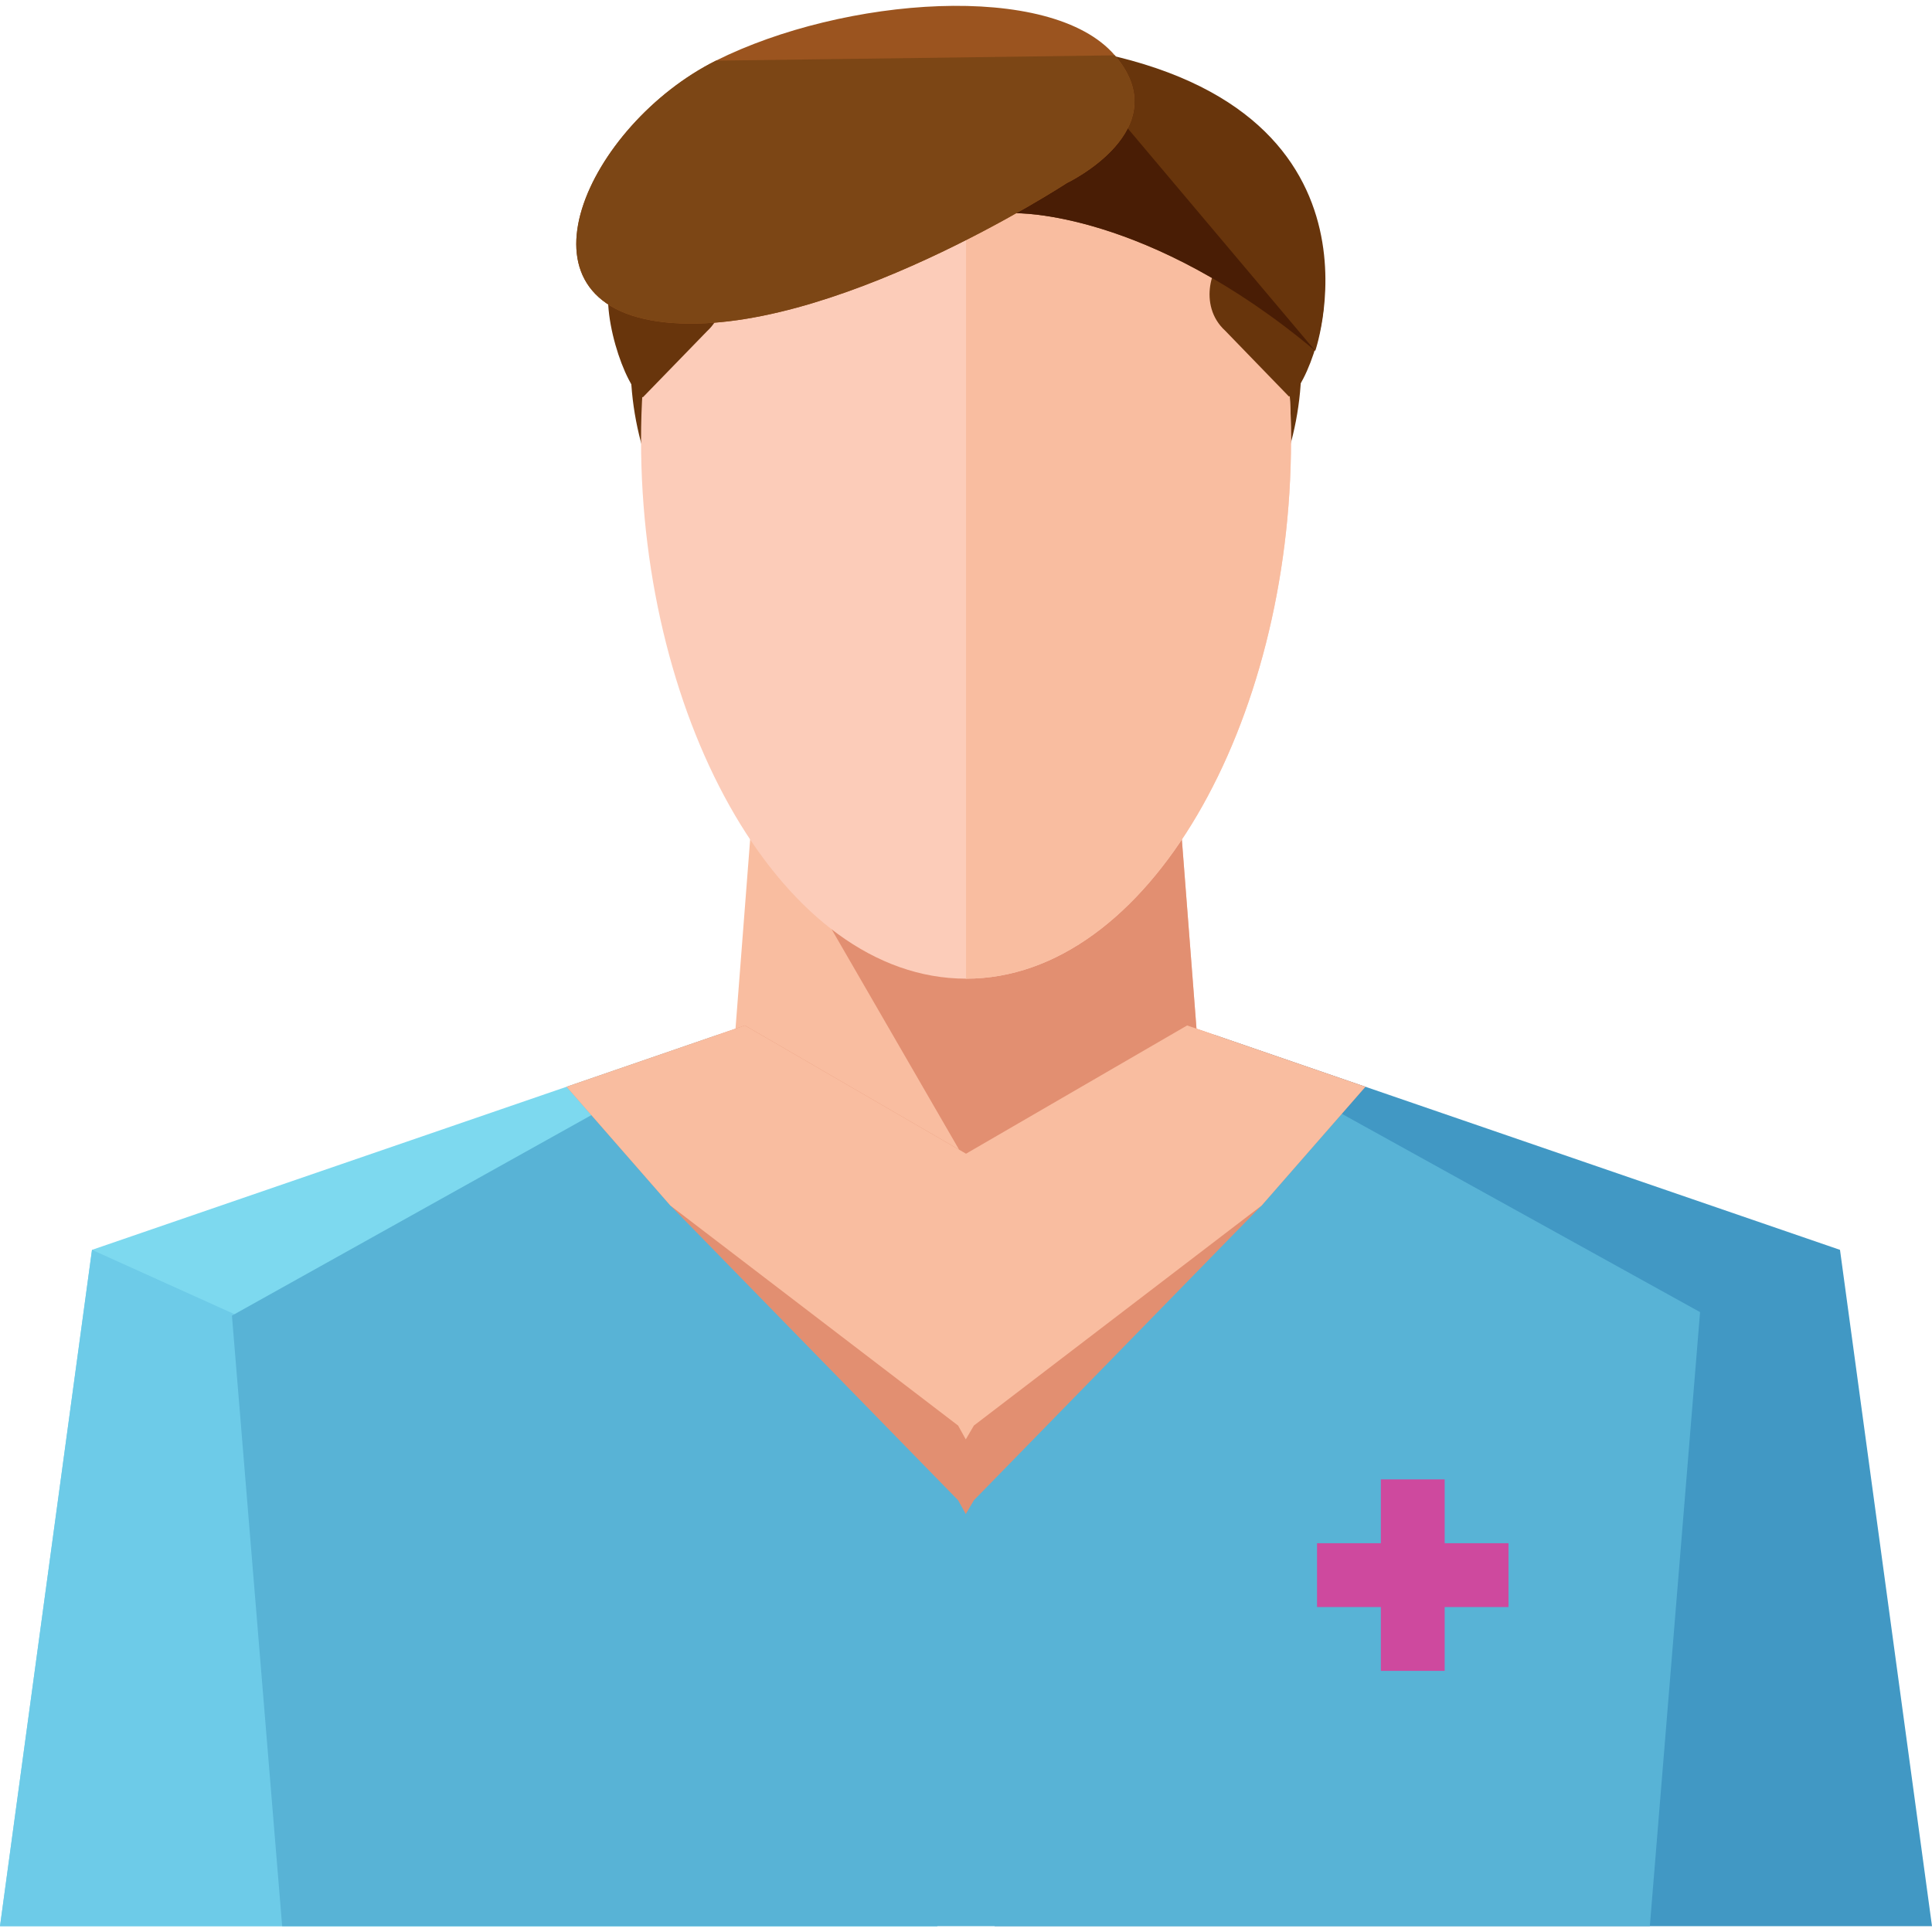 <?xml version="1.0" encoding="iso-8859-1"?>
<!-- Uploaded to: SVG Repo, www.svgrepo.com, Generator: SVG Repo Mixer Tools -->
<svg version="1.1" id="Layer_1" xmlns="http://www.w3.org/2000/svg" xmlns:xlink="http://www.w3.org/1999/xlink" 
	 viewBox="0 0 484.336 484.336" xml:space="preserve">
<polygon style="fill:#4198C4;" points="304.424,259.424 461.272,313.328 484.336,482.872 249.336,482.872 "/>
<polygon style="fill:#7DD9EF;" points="179.912,259.424 23.064,313.328 0,482.872 235,482.872 "/>
<polygon style="fill:#6DCBE8;" points="153.896,372.408 23.064,313.328 0,482.872 235,482.872 "/>
<polygon style="fill:#58B3D6;" points="426.192,328.936 304.424,261.536 291.832,314.872 192.504,314.872 179.912,261.888 
	58.144,329.816 70.736,482.872 187.472,482.872 235,482.872 249.336,482.872 299.064,482.872 413.6,482.872 "/>
<path style="fill:#68350C;" d="M326.256,90.872c0,40.12-30.216,72-67.504,72h-33.168c-37.28,0-67.504-31.88-67.504-72l0,0
	c0-40.136,30.216-72,67.504-72h33.168C296.032,18.872,326.256,50.736,326.256,90.872L326.256,90.872z"/>
<polygon style="fill:#F9BDA0;" points="302.504,290.872 181.832,290.872 189.88,186.872 294.456,186.872 "/>
<polygon style="fill:#E28F71;" points="302.504,290.872 241.976,290.872 181.832,186.872 294.456,186.872 "/>
<path style="fill:#FCCCB9;" d="M323.648,110.344c0,70.872-35.72,135-81.472,135c-45.768,0-81.472-64.128-81.472-135
	c0-70.88,35.704-82.68,81.472-82.68C287.928,27.664,323.648,39.464,323.648,110.344z"/>
<path style="fill:#F9BDA0;" d="M242.176,27.664c45.752,0,81.472,11.8,81.472,82.68c0,70.872-35.72,135-81.472,135"/>
<polygon style="fill:#E28F71;" points="240.192,376.104 168.08,302.24 142.048,272.448 186.736,257.072 242.176,289.224 
	297.6,257.072 342.288,272.448 316.256,302.24 244.144,376.104 242.112,379.56 "/>
<polygon style="fill:#F9BDA0;" points="240.192,357.376 168.08,302.24 142.048,272.448 186.736,257.072 242.176,289.224 
	297.6,257.072 342.288,272.448 316.256,302.24 244.144,357.376 242.112,360.84 "/>
<g>
	<path style="fill:#68350C;" d="M161.16,99.6c-4.328-1.896-11.472-22.736-7.656-31.424c3.84-8.704,18.456-6.2,22.768-4.296
		c4.344,1.904,7.936,12.784,0.936,19.192"/>
	<path style="fill:#68350C;" d="M323.144,99.416c4.344-1.912,11.528-22.744,7.72-31.432c-3.816-8.68-18.408-6.168-22.752-4.256
		c-4.328,1.912-7.952,12.808-0.952,19.192"/>
	<path style="fill:#68350C;" d="M254.568,53.456c0,0,32.904-0.912,75.16,34.496c0,0,22.184-64.496-64.488-76.496L254.568,53.456z"/>
</g>
<path style="fill:#491D05;" d="M265.24,11.456l-10.672,42c0,0,32.904-0.912,75.16,34.496"/>
<g>
	<rect x="346.168" y="370.872" style="fill:#CE499E;" width="16" height="48"/>
	<rect x="330.168" y="386.872" style="fill:#CE499E;" width="48" height="16"/>
</g>
<path style="fill:#9B541F;" d="M267.472,45.872c0,0-60.048,39.208-100.688,34.936c-40.648-4.272-19.312-49.6,12.688-65.6
	s84-20,100-1.336S267.472,45.872,267.472,45.872z"/>
<path style="fill:#7C4615;" d="M279.472,13.872c16,18.664-12,32-12,32S207.424,85.08,166.784,80.808
	c-40.648-4.272-19.312-49.6,12.688-65.6"/>
</svg>